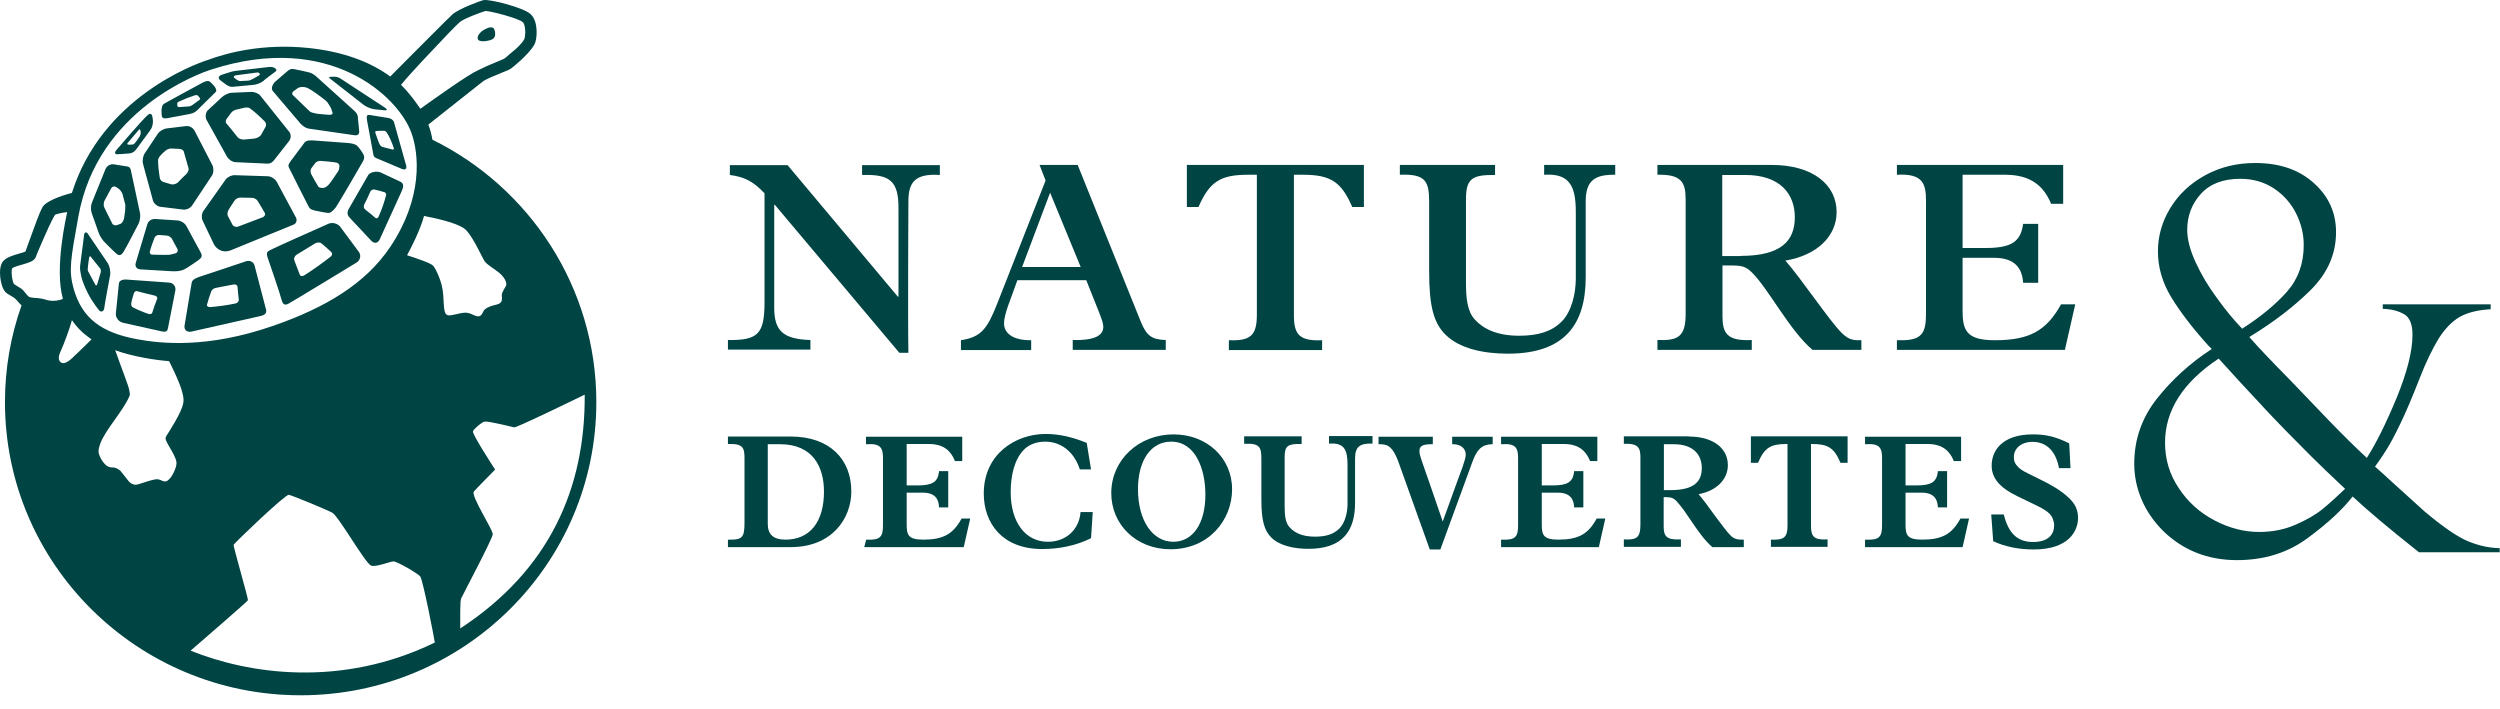 <svg width="187" height="53" viewBox="0 0 187 53" fill="none" xmlns="http://www.w3.org/2000/svg">
<path d="M186.302 22.798V23.133C185.352 23.181 184.578 23.373 183.982 23.708C183.386 24.059 182.871 24.602 182.404 25.337C181.953 26.088 181.469 27.062 180.986 28.308C180.438 29.713 179.955 30.847 179.552 31.677C179.15 32.524 178.795 33.179 178.505 33.642C178.199 34.121 177.925 34.536 177.651 34.903C177.748 34.983 178.231 35.414 179.101 36.213C179.987 37.011 180.728 37.682 181.34 38.241C182.742 39.423 183.837 40.174 184.627 40.493C185.4 40.812 186.189 40.988 186.979 41.004V41.308H180.938C178.715 39.551 177.072 38.161 175.976 37.139C175.235 38.097 174.124 39.136 172.625 40.238C171.127 41.355 169.355 41.898 167.309 41.898C166.214 41.898 165.199 41.707 164.281 41.34C163.363 40.972 162.541 40.429 161.832 39.742C161.124 39.04 160.576 38.257 160.205 37.395C159.835 36.532 159.641 35.638 159.641 34.696C159.641 32.875 160.205 31.262 161.333 29.825C162.461 28.403 163.814 27.158 165.441 26.104L165.167 25.832C163.991 24.523 163.073 23.325 162.412 22.239C161.752 21.153 161.413 20.003 161.413 18.805C161.413 17.655 161.72 16.569 162.348 15.547C162.976 14.525 163.846 13.711 164.957 13.104C166.069 12.497 167.309 12.193 168.695 12.193C170.499 12.193 171.965 12.688 173.076 13.695C174.188 14.685 174.736 15.915 174.736 17.368C174.736 18.997 174.107 20.434 172.835 21.696C171.562 22.957 170.032 24.123 168.244 25.209C168.904 25.96 169.935 27.046 171.337 28.467L174.14 31.39C175.235 32.524 176.202 33.482 177.039 34.249C177.716 33.195 178.457 31.709 179.262 29.777C180.052 27.845 180.454 26.263 180.454 25.05C180.454 24.251 180.245 23.74 179.826 23.5C179.407 23.261 178.876 23.117 178.231 23.101V22.766H186.302V22.798ZM165.956 26.822C163.282 28.595 161.945 30.703 161.945 33.115C161.945 34.36 162.283 35.494 162.976 36.517C163.653 37.554 164.555 38.353 165.65 38.928C166.746 39.503 167.857 39.79 168.985 39.79C169.967 39.79 170.853 39.615 171.675 39.263C172.48 38.912 173.173 38.529 173.721 38.082C174.269 37.634 174.832 37.123 175.412 36.564C174.301 35.526 173.447 34.696 172.867 34.121C172.287 33.546 171.659 32.907 171.015 32.252C170.37 31.582 169.677 30.879 168.969 30.096C168.244 29.33 167.245 28.244 165.956 26.822ZM167.712 24.587C169.081 23.708 170.193 22.798 171.047 21.84C171.901 20.881 172.319 19.715 172.319 18.326C172.319 17.512 172.126 16.713 171.739 15.946C171.353 15.18 170.789 14.557 170.064 14.078C169.323 13.599 168.501 13.375 167.567 13.375C166.278 13.375 165.296 13.758 164.619 14.509C163.943 15.26 163.604 16.154 163.604 17.192C163.604 17.895 163.814 18.709 164.233 19.62C164.651 20.53 165.183 21.424 165.811 22.271C166.44 23.149 167.068 23.916 167.712 24.587Z" fill="#004444"/>
<path d="M58.911 12.353L67.159 22.191H67.207V15.579C67.207 13.551 66.595 13.024 64.485 13.088V12.353H70.3V13.088C68.415 12.96 67.948 13.663 67.948 15.068C67.948 15.068 67.9 23.98 67.948 26.391H67.272L57.961 15.323H57.912V23.021C57.912 24.746 58.573 25.369 60.619 25.433V26.151H54.449V25.433C56.72 25.465 57.187 24.97 57.187 22.574V14.461C56.318 13.535 55.657 13.231 54.594 13.088V12.353H58.911Z" fill="#004444"/>
<path d="M76.1 20.961L75.391 22.91C75.214 23.421 75.101 23.868 75.101 24.187C75.101 24.922 75.761 25.465 77.131 25.449V26.183H71.879V25.449C73.393 25.209 73.844 24.618 74.602 22.686L78.21 13.503L77.759 12.337H80.61L85.33 24.059C85.765 25.129 86.168 25.401 87.199 25.433V26.168H80.24V25.433C82.06 25.481 82.527 25.002 82.527 24.443C82.527 24.219 82.43 23.916 82.221 23.389L81.254 20.961H76.1ZM78.548 14.413L76.454 19.971H80.836L78.548 14.413Z" fill="#004444"/>
<path d="M91.903 25.449C93.497 25.513 94.013 25.129 94.013 23.564V13.072H93.336C91.274 13.072 90.469 13.599 89.647 15.483H88.777V12.337H102.019V15.483H101.149C100.328 13.599 99.538 13.072 97.46 13.072H96.784V23.564C96.784 24.986 97.154 25.529 98.894 25.449V26.183H91.919V25.449H91.903Z" fill="#004444"/>
<path d="M111.83 12.353V13.088C110.154 13.072 109.655 13.327 109.655 14.892V21.121C109.655 22.239 109.735 23.293 110.331 23.916C110.96 24.602 111.975 25.113 113.634 25.113C115.067 25.113 116.066 24.794 116.807 24.059C117.548 23.325 117.87 21.967 117.87 20.849V15.851C117.87 13.966 117.436 12.944 115.502 13.072V12.337H120.818V13.072C119.385 13.056 118.611 13.423 118.611 15.052V20.738C118.611 24.251 117.049 26.455 112.796 26.455C110.911 26.455 109.155 26.056 108.124 25.034C107.238 24.155 106.9 22.91 106.9 20.274V15.1C106.9 13.567 106.642 12.992 104.709 13.072V12.337H111.83V12.353Z" fill="#004444"/>
<path d="M137.733 24.874C138.152 25.289 138.458 25.465 139.086 25.449H139.231V26.168H135.574C133.851 24.714 132.288 21.6 131.032 20.37C130.661 20.003 130.371 19.859 129.614 19.859H128.841V23.644C128.841 24.922 129.179 25.529 131.032 25.433V26.168H123.976V25.433C125.442 25.481 126.086 25.257 126.086 23.5V14.924C126.086 13.663 125.796 13.024 123.976 13.072V12.337H132.514C135.607 12.337 137.379 13.822 137.379 15.867C137.379 17.687 135.88 19.108 133.545 19.492C134.769 20.881 136.831 23.98 137.733 24.874ZM130.21 19.14C133.255 19.14 134.253 17.991 134.253 16.25C134.253 14.509 133.158 13.088 130.548 13.088H128.825V19.156H130.21V19.14Z" fill="#004444"/>
<path d="M141.889 26.168V25.449H142.195C143.726 25.465 144.064 24.922 144.064 23.516V14.988C144.064 13.726 143.806 12.96 141.889 13.072V12.337H154.325V15.244H153.423C152.892 13.95 151.925 13.072 150.008 13.072H146.802V18.55H148.51C150.427 18.55 151.152 18.102 151.329 16.745H152.457V21.153H151.329C151.265 20.115 150.765 19.284 149.154 19.284H146.802V23.261C146.802 24.746 147.125 25.449 149.219 25.449C151.796 25.449 153.069 24.746 154.164 22.766H155.228L154.454 26.168H141.889Z" fill="#004444"/>
<path d="M59.137 32.652C62.085 32.652 63.679 34.376 63.679 36.756C63.679 38.8 62.214 40.924 59.153 40.924H54.449V40.365H54.513C55.544 40.397 55.689 40.174 55.689 39.088V34.297C55.689 33.53 55.609 33.179 54.513 33.211H54.449V32.652H59.137ZM57.429 39.184C57.429 39.95 57.816 40.365 58.75 40.365C60.57 40.365 61.633 39.056 61.633 36.772C61.633 34.935 60.812 33.227 58.347 33.227H57.429V39.184Z" fill="#004444"/>
<path d="M71.975 32.652V34.488H71.428L71.412 34.44C71.106 33.706 70.574 33.211 69.463 33.211H67.819V36.309H68.641C69.752 36.309 70.139 36.053 70.236 35.303V35.239H70.928V37.954H70.236V37.89C70.204 37.315 69.93 36.852 69.028 36.852H67.819V39.136C67.819 39.966 67.868 40.365 69.06 40.365C70.558 40.365 71.283 39.95 71.911 38.816L71.927 38.784H72.572L72.088 40.924H64.646L64.791 40.365H64.839C65.854 40.413 66.047 40.142 66.047 39.295V34.281C66.047 33.562 65.918 33.147 64.839 33.227H64.775V32.668H71.975V32.652Z" fill="#004444"/>
<path d="M81.609 35.111H80.771L80.755 35.063C80.336 33.801 79.37 33.035 78.177 33.035C77.533 33.035 76.969 33.258 76.615 33.61C75.858 34.36 75.6 35.622 75.6 36.804C75.6 39.088 76.712 40.525 78.387 40.525C79.692 40.525 80.691 39.663 80.819 38.369V38.305H81.738L81.609 40.254L81.577 40.27C80.529 40.797 79.257 41.068 77.952 41.068C74.972 41.068 73.586 39.136 73.586 36.916C73.586 33.977 75.938 32.46 78.226 32.46C79.209 32.46 80.191 32.684 81.254 33.115L81.287 33.131L81.609 35.111Z" fill="#004444"/>
<path d="M87.779 32.492C90.276 32.492 92.16 34.249 92.16 36.596C92.16 38.896 90.421 41.084 87.553 41.084C84.96 41.084 83.123 39.215 83.123 36.884C83.123 34.408 85.169 32.492 87.779 32.492ZM87.763 40.525C89.212 40.525 90.163 39.184 90.163 36.996C90.163 35.111 89.438 33.035 87.602 33.035C86.103 33.035 85.121 34.408 85.121 36.596C85.121 38.944 86.216 40.525 87.763 40.525Z" fill="#004444"/>
<path d="M97.364 32.652V33.211H97.299C96.333 33.195 96.091 33.338 96.091 34.201V37.858C96.091 38.513 96.139 39.12 96.478 39.455C96.832 39.854 97.412 40.142 98.362 40.142C99.2 40.142 99.764 39.95 100.183 39.535C100.602 39.12 100.795 38.353 100.795 37.698V34.76C100.795 33.658 100.553 33.115 99.474 33.179H99.409V32.62H102.664V33.179H102.599C101.778 33.163 101.359 33.37 101.359 34.281V37.618C101.359 39.711 100.424 41.052 97.879 41.052C96.768 41.052 95.704 40.812 95.092 40.206C94.561 39.679 94.351 38.912 94.351 37.363V34.328C94.351 33.45 94.222 33.147 93.127 33.195H93.062V32.636H97.364V32.652Z" fill="#004444"/>
<path d="M119.481 32.652V34.488H118.934L118.918 34.44C118.612 33.706 118.064 33.211 116.968 33.211H115.325V36.309H116.147C117.258 36.309 117.645 36.053 117.742 35.303V35.239H118.434V37.954H117.742V37.89C117.709 37.315 117.419 36.852 116.533 36.852H115.325V39.136C115.325 39.966 115.374 40.365 116.566 40.365C118.064 40.365 118.789 39.95 119.417 38.816L119.433 38.784H120.077L119.594 40.924H112.281V40.365H112.345C113.36 40.413 113.553 40.142 113.553 39.295V34.281C113.553 33.562 113.424 33.147 112.345 33.227H112.281V32.668H119.481V32.652Z" fill="#004444"/>
<path d="M126.312 32.652C128.148 32.652 129.244 33.53 129.244 34.792C129.244 35.878 128.374 36.724 127.053 36.964C127.407 37.379 127.858 37.986 128.277 38.577C128.744 39.2 129.179 39.79 129.437 40.046C129.679 40.301 129.969 40.381 130.371 40.365H130.436V40.924H128.084C127.552 40.477 127.069 39.79 126.618 39.136C126.392 38.816 126.183 38.481 125.973 38.193C125.764 37.906 125.571 37.666 125.394 37.475C125.184 37.267 125.039 37.187 124.604 37.187H124.443V39.359C124.443 40.078 124.62 40.397 125.667 40.349H125.732V40.908H121.463V40.349H121.527C122.365 40.381 122.703 40.254 122.703 39.279V34.217C122.703 33.514 122.558 33.163 121.527 33.195H121.463V32.636H126.312V32.652ZM124.975 36.66C126.747 36.66 127.294 35.989 127.294 35.015C127.294 34.025 126.682 33.227 125.184 33.227H124.459V36.66H124.975Z" fill="#004444"/>
<path d="M132.465 40.365H132.53C133.432 40.397 133.706 40.19 133.706 39.327V33.211H133.625C132.433 33.211 131.982 33.498 131.515 34.584L131.499 34.616H130.967V32.636H138.2V34.616H137.669L137.653 34.584C137.185 33.498 136.734 33.211 135.542 33.211H135.462V39.311C135.462 40.11 135.655 40.397 136.638 40.349H136.702V40.908H132.465V40.365Z" fill="#004444"/>
<path d="M146.69 32.652V34.488H146.142L146.126 34.44C145.82 33.706 145.272 33.211 144.177 33.211H142.534V36.309H143.355C144.467 36.309 144.853 36.053 144.95 35.303V35.239H145.643V37.954H144.95V37.89C144.918 37.315 144.628 36.852 143.742 36.852H142.534V39.136C142.534 39.966 142.582 40.365 143.774 40.365C145.272 40.365 145.997 39.95 146.625 38.816L146.641 38.784H147.286L146.803 40.924H139.505V40.365H139.57C140.584 40.413 140.778 40.142 140.778 39.295V34.281C140.778 33.562 140.649 33.147 139.57 33.227H139.505V32.668H146.69V32.652Z" fill="#004444"/>
<path d="M152.054 32.492C153.053 32.492 153.762 32.668 154.744 33.147L154.776 33.163L154.873 35.015H154.003V34.967C153.762 33.722 153.053 33.051 152.038 33.051C151.2 33.051 150.636 33.53 150.636 34.185C150.636 34.488 150.701 34.68 150.991 34.967C151.12 35.095 151.345 35.239 151.635 35.383C151.925 35.526 152.263 35.686 152.634 35.878C153.359 36.229 154.164 36.676 154.76 37.251C155.211 37.682 155.437 38.114 155.437 38.752C155.437 39.679 154.776 41.1 152.118 41.1C151.007 41.1 149.976 40.892 149.122 40.493L149.09 40.477L148.945 38.481H149.879L149.895 38.529C150.25 39.934 150.942 40.541 152.07 40.541C153.246 40.541 153.649 39.95 153.649 39.295C153.649 38.992 153.52 38.641 153.311 38.433C153.133 38.257 152.876 38.082 152.553 37.922C152.247 37.762 151.893 37.602 151.539 37.427C150.83 37.092 150.073 36.74 149.589 36.245C149.187 35.846 148.977 35.367 148.977 34.856C148.961 33.706 149.767 32.492 152.054 32.492Z" fill="#004444"/>
<path d="M107.915 39.008C107.915 39.008 108.382 37.746 108.946 36.165C109.236 35.367 109.639 34.376 109.639 34.009C109.639 33.546 109.268 33.227 108.688 33.227H108.624V32.668H111.652V33.227H111.588C110.847 33.258 110.476 33.594 110.122 34.584L107.738 41.1H106.948L104.58 34.488C104.178 33.45 103.839 33.211 103.179 33.227H103.115V32.668H107.174V33.227H107.11C106.352 33.227 106.175 33.386 106.175 33.754C106.175 33.913 106.224 34.105 106.32 34.392C106.32 34.392 107.802 38.641 107.915 39.008Z" fill="#004444"/>
<path d="M39.983 3.313C40.176 2.961 40.305 1.604 39.677 1.045C39.145 0.566 36.664 -0.073 36.181 0.007C35.988 0.039 34.329 0.646 33.845 1.077C33.539 1.348 30.656 4.255 29.19 5.724C27.692 4.622 25.662 3.856 23.036 3.584C19.701 3.249 17.06 3.92 15.513 4.495C14.579 4.798 7.62 7.305 5.38 14.428C4.43 14.684 3.399 15.067 3.157 15.53C2.964 15.882 2.61 16.856 2.207 17.974C2.094 18.293 1.965 18.66 1.901 18.82C1.804 18.868 1.595 18.916 1.45 18.964C0.95 19.108 0.451 19.251 0.209 19.571C0.048 19.794 0 20.098 0 20.401C0 20.657 0.032 20.88 0.064 21.024C0.161 21.519 0.322 21.823 0.548 21.966L1.079 22.286C1.112 22.318 1.208 22.413 1.273 22.477C1.369 22.589 1.466 22.717 1.611 22.845C0.805 25.113 0.371 27.54 0.371 30.079C0.371 42.185 10.278 52.007 22.488 52.007C34.699 52.007 44.606 42.185 44.606 30.079C44.606 21.487 39.612 14.029 32.347 10.451C32.283 10.084 32.186 9.701 32.041 9.318C33.346 8.28 35.972 6.203 36.101 6.108C36.246 5.964 37.099 5.612 37.502 5.453C37.905 5.293 38.098 5.213 38.211 5.133C38.372 5.022 38.517 4.894 38.678 4.75L38.952 4.511C39.242 4.223 39.709 3.808 39.983 3.313ZM34.49 44.772C34.651 44.421 36.842 40.3 36.858 39.965C36.874 39.614 35.231 37.138 35.44 36.771C35.505 36.675 37.035 35.126 37.035 35.126C37.035 35.126 35.327 32.507 35.376 32.267C35.408 32.108 36.068 31.549 36.262 31.533C36.584 31.501 38.388 31.948 38.453 31.964C38.63 32.012 42.544 30.095 43.736 29.52C43.785 36.531 41.094 42.648 34.425 47.008C34.425 46.225 34.409 44.964 34.49 44.772ZM33.153 22.046C33.088 21.04 32.573 20.082 32.412 19.89C32.267 19.698 31.284 19.363 30.446 19.092C30.656 18.724 31.429 17.239 31.719 16.153C32.959 16.393 34.457 16.76 34.892 17.239C35.456 17.862 36.068 19.267 36.246 19.539C36.439 19.81 36.938 20.082 37.293 20.369C37.647 20.641 37.953 21.088 37.856 21.359C37.824 21.455 37.518 21.87 37.534 22.078C37.55 22.206 37.55 22.381 37.534 22.461C37.502 22.637 37.357 22.733 37.148 22.781C36.874 22.861 36.535 22.909 36.262 23.148C36.133 23.244 36.101 23.531 35.907 23.627C35.617 23.787 35.263 23.372 34.796 23.388C34.345 23.404 33.765 23.643 33.507 23.579C33.185 23.515 33.217 22.972 33.153 22.046ZM14.257 48.669C15.336 47.727 18.509 44.996 18.542 44.9C18.59 44.788 17.43 40.859 17.478 40.748C17.511 40.636 21.345 36.963 21.602 37.011C21.86 37.058 24.373 38.096 24.856 38.352C25.34 38.623 27.353 42.201 27.772 42.313C28.143 42.425 29.157 42.009 29.431 41.993C29.705 41.993 31.22 42.872 31.429 43.111C31.638 43.367 32.492 47.791 32.524 48.062C25.501 51.48 18.574 50.41 14.257 48.669ZM7.507 33.162C7.893 32.139 9.231 30.702 9.665 29.664C9.762 29.488 9.698 29.424 9.665 29.169C9.633 28.898 9.005 27.316 8.618 26.198C9.988 26.694 11.727 26.949 12.646 27.013C12.646 27.013 13.499 28.674 13.644 29.393C13.709 29.6 13.757 29.936 13.709 30.143C13.596 30.846 12.646 32.283 12.549 32.443C12.452 32.603 12.323 32.73 12.42 32.938C12.517 33.273 13.306 34.295 13.193 34.743C13.161 35.062 12.887 35.605 12.726 35.765C12.565 35.925 12.452 36.132 12.05 35.925C11.727 35.781 11.582 35.877 11.454 35.893C11.26 35.925 10.745 36.1 10.39 36.212C9.988 36.356 9.73 36.116 9.617 35.988C9.504 35.861 9.247 35.493 9.053 35.27C8.876 35.062 8.618 34.982 8.49 34.966C8.393 34.966 8.2 34.982 8.006 34.855C7.781 34.695 7.507 34.343 7.378 33.88C7.346 33.673 7.41 33.449 7.507 33.162ZM4.398 26.741C4.398 26.55 4.527 26.294 4.639 26.039C4.752 25.783 5.219 24.585 5.38 23.947C6.025 24.889 6.718 25.272 6.846 25.384C6.846 25.384 5.864 26.358 5.413 26.773C5.348 26.821 5.171 27.029 4.865 27.141C4.559 27.236 4.382 26.997 4.398 26.741ZM5.026 15.866C4.962 16.201 4.059 20.05 4.704 22.35C4.527 22.461 3.931 22.573 3.528 22.445C3.125 22.318 2.867 22.302 2.642 22.286C2.513 22.27 2.384 22.27 2.255 22.238C2.143 22.222 2.03 22.078 1.917 21.934C1.804 21.791 1.691 21.647 1.53 21.551C1.53 21.551 1.16 21.328 1.047 21.248C0.95 21.104 0.87 20.673 0.87 20.353C0.87 20.226 0.886 20.114 0.918 20.066C1.015 19.97 1.466 19.842 1.708 19.778C2.191 19.635 2.513 19.539 2.658 19.267C2.674 19.235 2.706 19.171 2.739 19.06L2.722 19.092C2.722 19.092 3.995 16.057 4.156 16.041C4.253 16.009 4.656 15.898 5.026 15.866ZM30.768 9.925C31.348 11.506 31.654 14.796 29.19 18.469C27.337 21.232 24.325 23.02 20.459 24.362C15.481 26.103 11.985 25.687 10.31 25.384C7.571 24.889 6.138 23.803 5.509 21.599C5.123 20.226 5.284 19.395 5.864 16.185C7.297 8.184 14.949 5.469 15.819 5.197C24.679 2.339 29.802 7.241 30.768 9.925ZM39.29 2.418C39.29 2.626 39.258 2.818 39.226 2.913C39 3.329 38.533 3.712 38.372 3.84L38.066 4.095C37.937 4.223 37.808 4.335 37.695 4.399C37.647 4.431 37.357 4.542 37.132 4.638C36.664 4.83 36.149 5.053 35.746 5.261C35.037 5.565 32.492 7.385 31.445 8.136C31.123 7.689 30.736 7.082 29.995 6.347C30.736 5.437 32.476 3.616 33.571 2.466C34.006 2.019 34.312 1.716 34.393 1.652C34.683 1.396 36.02 0.901 36.31 0.821C36.713 0.821 38.807 1.38 39.097 1.652C39.242 1.78 39.29 2.115 39.29 2.418Z" fill="#004444"/>
<path d="M30.382 12.385L29.464 9.111C29.367 8.919 29.19 8.84 28.948 8.808L27.643 8.6C27.402 8.568 27.418 8.744 27.45 8.983L27.885 11.331C27.933 11.571 27.917 11.73 28.143 11.826L30.076 12.641C30.301 12.736 30.446 12.625 30.382 12.385ZM29.367 11.187C29.109 11.123 28.884 11.059 28.626 10.996C28.529 10.964 28.416 10.868 28.384 10.772C28.272 10.533 28.175 10.197 28.078 9.942C28.046 9.862 28.078 9.798 28.159 9.798C28.368 9.782 28.561 9.782 28.739 9.782C28.787 9.782 28.868 9.83 28.916 9.894C29.125 10.213 29.303 10.612 29.448 11.059C29.48 11.155 29.448 11.203 29.367 11.187ZM28.803 8.057C28.803 8.057 25.565 5.933 25.436 5.853C25.291 5.773 25.13 5.725 24.905 5.741C24.679 5.741 24.518 5.741 24.695 5.885L27.208 7.849C27.402 7.993 27.74 8.137 27.982 8.169L28.739 8.249C28.964 8.281 28.997 8.185 28.803 8.057ZM26.564 8.345L23.68 5.741C23.503 5.582 23.31 5.47 23.149 5.422C23.036 5.39 22.021 5.166 21.973 5.166C21.764 5.134 21.635 5.198 21.457 5.358L20.587 6.109C20.41 6.268 20.249 6.604 20.394 6.795L22.472 9.239C22.649 9.431 22.875 9.59 23.101 9.622L26.532 10.117C26.773 10.149 26.87 10.021 26.87 9.862C26.87 9.702 26.79 9.047 26.773 8.888C26.79 8.728 26.741 8.52 26.564 8.345ZM24.872 8.424C24.905 8.568 24.744 8.6 24.599 8.584C24.518 8.584 23.922 8.536 23.697 8.504C23.471 8.456 23.278 8.424 23.165 8.329L21.941 7.147C21.812 7.051 21.844 6.891 21.973 6.811L22.279 6.588C22.505 6.46 22.827 6.492 23.02 6.588C23.294 6.716 23.938 7.179 24.373 7.53C24.518 7.642 24.679 7.961 24.76 8.089C24.744 8.073 24.84 8.281 24.872 8.424ZM20.62 5.342C20.733 5.246 20.652 5.166 20.571 5.103C20.459 5.023 20.297 4.991 20.153 5.007L17.688 5.294C17.446 5.31 17.06 5.438 16.818 5.518L16.576 5.598C16.351 5.677 16.286 5.837 16.464 5.997L16.898 6.316C17.124 6.46 17.205 6.508 17.446 6.492L18.944 6.348C19.186 6.332 19.524 6.204 19.718 6.045C19.701 6.013 20.507 5.438 20.62 5.342ZM19.395 5.63C19.299 5.693 18.751 6.013 18.606 6.029L17.962 6.061C17.801 6.077 17.511 5.805 17.511 5.805C17.414 5.677 17.623 5.63 17.785 5.614L19.25 5.422C19.395 5.422 19.492 5.55 19.395 5.63ZM16.125 6.891C16.351 6.668 15.755 6.157 15.755 6.157C15.594 5.981 15.352 6.077 15.143 6.189C15.143 6.189 12.517 7.61 12.259 7.77C12.001 7.929 12.098 8.632 12.098 8.632C12.114 8.872 12.291 8.872 12.517 8.84L14.224 8.52C14.466 8.472 14.611 8.376 14.788 8.217C14.772 8.217 15.9 7.115 16.125 6.891ZM14.869 7.514C14.708 7.61 14.579 7.738 14.402 7.849C14.321 7.913 14.192 7.961 14.095 7.961C13.886 7.977 13.645 7.993 13.451 8.009C13.354 8.025 13.29 7.977 13.274 7.945C13.258 7.849 13.258 7.833 13.258 7.738C13.258 7.658 13.338 7.61 13.435 7.578C13.806 7.402 14.176 7.259 14.563 7.131C14.659 7.115 14.724 7.099 14.772 7.131C14.804 7.163 14.901 7.259 14.965 7.354C14.982 7.402 14.949 7.466 14.869 7.514ZM12.469 9.606C12.227 9.638 11.921 9.814 11.792 10.021L10.825 11.475C10.697 11.666 10.632 12.018 10.697 12.257L11.438 14.988C11.502 15.212 11.744 15.435 11.985 15.467L13.693 15.675C13.934 15.707 14.224 15.579 14.369 15.371L15.851 13.136C15.98 12.944 15.996 12.609 15.9 12.385L14.547 9.766C14.434 9.558 14.16 9.399 13.918 9.431L12.469 9.606ZM12.404 11.251C12.501 11.171 12.678 11.107 12.775 11.107C12.984 11.123 13.21 11.123 13.451 11.139C13.58 11.155 13.709 11.235 13.741 11.315C13.854 11.682 13.95 12.098 14.095 12.561C14.144 12.688 14.063 12.896 13.95 13.008C13.725 13.216 13.516 13.423 13.306 13.647C13.177 13.758 12.968 13.822 12.823 13.79C12.614 13.727 12.42 13.679 12.227 13.615C12.098 13.583 11.969 13.439 11.953 13.311C11.873 12.816 11.824 12.369 11.824 11.97C11.824 11.89 11.905 11.73 12.001 11.634C12.114 11.507 12.243 11.379 12.404 11.251ZM11.244 9.734C11.389 9.542 11.454 9.255 11.438 9.015C11.421 8.872 11.405 8.632 11.325 8.552C11.212 8.456 11.083 8.568 11.003 8.648C10.648 8.967 8.78 11.123 8.683 11.251C8.586 11.363 8.554 11.539 8.763 11.539C8.763 11.539 9.424 11.507 9.682 11.475C9.939 11.443 10.068 11.331 10.213 11.139L11.244 9.734ZM10.455 10.197C10.423 10.261 10.084 10.74 10.02 10.772C9.939 10.836 9.649 10.82 9.649 10.82C9.537 10.82 9.472 10.788 9.553 10.692L10.39 9.702C10.471 9.622 10.487 9.718 10.519 9.83V9.862C10.552 9.958 10.487 10.133 10.455 10.197ZM9.504 12.449L8.49 12.289C8.248 12.257 7.99 12.417 7.894 12.641L6.879 15.148C6.782 15.371 6.782 15.723 6.863 15.947L7.394 17.448C7.475 17.671 7.684 17.991 7.861 18.15C7.861 18.15 8.457 18.757 8.715 18.981C8.973 19.204 9.118 19.013 9.231 18.853C9.359 18.677 10.358 16.745 10.358 16.745C10.471 16.537 10.519 16.17 10.471 15.931L9.81 12.832C9.762 12.609 9.746 12.497 9.504 12.449ZM9.343 15.899L9.279 16.33C9.247 16.489 9.15 16.681 9.005 16.745L8.747 16.841C8.586 16.889 8.425 16.825 8.377 16.681L7.797 15.515C7.732 15.371 7.749 15.132 7.829 14.988L8.312 14.094C8.393 13.95 8.554 13.902 8.699 13.998L8.844 14.094C8.973 14.174 9.118 14.365 9.166 14.525L9.376 15.324C9.359 15.499 9.376 15.755 9.343 15.899ZM8.071 19.7L6.621 17.559C6.444 17.256 6.283 17.384 6.283 17.639L5.993 19.875C5.96 20.115 6.041 20.498 6.089 20.722C6.138 20.945 6.331 21.456 6.573 21.935C6.943 22.654 7.378 23.165 7.426 23.229C7.587 23.389 7.781 23.261 7.797 23.053C7.829 22.75 8.248 20.53 8.248 20.53C8.264 20.259 8.2 19.907 8.071 19.7ZM7.523 20.418L7.265 21.281C7.249 21.345 7.185 21.377 7.136 21.313L6.573 20.259C6.524 20.163 6.669 19.252 6.669 19.252C6.701 19.157 6.766 19.141 6.814 19.236L7.507 20.099C7.555 20.163 7.555 20.322 7.523 20.418ZM8.892 21.217L8.667 23.437C8.635 23.756 8.876 24.059 9.182 24.139C9.182 24.139 11.824 24.73 12.13 24.794C12.436 24.858 12.533 24.746 12.565 24.539C12.597 24.347 13.113 21.744 13.113 21.744C13.177 21.44 12.968 21.153 12.646 21.137L9.488 20.913C9.166 20.881 8.908 20.993 8.892 21.217ZM9.81 22.75C9.843 22.494 9.923 22.207 10.02 21.919C10.052 21.824 10.165 21.76 10.245 21.776C10.632 21.887 11.083 21.999 11.582 22.111C11.727 22.143 11.808 22.271 11.744 22.383C11.599 22.75 11.486 23.069 11.389 23.389C11.357 23.485 11.244 23.517 11.115 23.485C10.648 23.325 10.245 23.149 9.907 22.974C9.843 22.91 9.81 22.814 9.81 22.75ZM13.79 20.147C14.079 20.003 14.547 19.652 14.82 19.476C15.094 19.284 15.143 19.141 15.03 18.917L13.95 16.921C13.838 16.697 13.532 16.506 13.274 16.489L11.599 16.378C11.341 16.362 11.083 16.537 11.019 16.777L10.149 19.684C10.084 19.923 10.229 20.131 10.471 20.147L12.903 20.291C13.161 20.291 13.451 20.306 13.79 20.147ZM13.129 18.949C13.129 18.949 13.145 18.949 13 18.981C12.855 19.029 12.63 19.077 12.469 19.061C12.066 19.077 11.695 19.045 11.357 19.045C11.244 19.029 11.18 18.933 11.212 18.805C11.293 18.486 11.421 18.15 11.55 17.799C11.599 17.671 11.76 17.559 11.889 17.576C12.082 17.591 12.275 17.607 12.485 17.623C12.63 17.639 12.807 17.751 12.871 17.879C13 18.119 13.113 18.358 13.258 18.598C13.338 18.757 13.274 18.901 13.129 18.949ZM13.806 24.347C13.757 24.666 13.967 24.858 14.289 24.81L19.395 23.66C19.701 23.596 19.959 23.5 19.911 23.197L19.057 19.923C19.009 19.62 18.719 19.444 18.413 19.54C18.413 19.54 15.046 20.674 14.917 20.706C14.788 20.754 14.369 20.881 14.337 21.153C14.289 21.408 13.806 24.347 13.806 24.347ZM15.481 22.798C15.562 22.478 15.674 22.143 15.803 21.792C15.851 21.68 15.996 21.552 16.141 21.536C16.56 21.456 17.011 21.36 17.462 21.281C17.623 21.249 17.768 21.329 17.768 21.472C17.801 21.808 17.817 22.127 17.865 22.43C17.865 22.542 17.768 22.67 17.607 22.702C16.915 22.846 16.27 22.926 15.674 22.974C15.529 22.942 15.449 22.878 15.481 22.798ZM20.008 19.236C20.008 19.236 20.958 21.983 21.055 22.399C21.167 22.814 21.312 22.846 21.57 22.718C21.828 22.59 26.677 19.636 26.677 19.636C26.951 19.46 27.031 19.093 26.838 18.837L25.453 16.969C25.259 16.713 24.856 16.601 24.55 16.745C24.55 16.745 20.523 18.534 20.233 18.693C19.943 18.837 19.927 18.917 20.008 19.236ZM22.198 19.045C22.682 18.757 23.133 18.47 23.584 18.198C23.729 18.119 23.938 18.119 24.035 18.198C24.309 18.422 24.567 18.645 24.792 18.869C24.872 18.949 24.856 19.093 24.744 19.189C24.131 19.668 23.471 20.147 22.762 20.594C22.617 20.69 22.456 20.658 22.424 20.546C22.295 20.211 22.166 19.859 22.021 19.492C21.957 19.332 22.037 19.141 22.198 19.045ZM21.731 12.066C21.522 12.369 21.554 12.417 21.667 12.641C21.764 12.864 23.052 15.387 23.052 15.387C23.165 15.595 23.213 15.675 23.584 15.755C23.954 15.835 24.373 15.915 24.534 15.931C24.76 15.947 24.985 15.675 25.114 15.515C25.243 15.356 27.096 12.177 27.176 12.018C27.224 11.89 27.273 11.794 27.208 11.602C27.16 11.475 26.902 11.091 26.725 10.916C26.564 10.756 26.226 10.708 25.984 10.692L23.39 10.501C23.133 10.501 22.972 10.485 22.794 10.644L21.731 12.066ZM23.294 12.577C23.39 12.449 23.487 12.321 23.584 12.193C23.664 12.098 23.825 12.018 23.97 12.034C24.389 12.066 24.792 12.098 25.163 12.162C25.275 12.177 25.372 12.273 25.388 12.385C25.388 12.385 25.388 12.369 25.388 12.465C25.388 12.561 25.356 12.72 25.291 12.816C25.082 13.104 24.889 13.439 24.631 13.758C24.55 13.87 24.389 13.998 24.26 14.046C24.131 14.078 23.874 14.062 23.809 13.95C23.616 13.647 23.439 13.327 23.262 12.992C23.213 12.864 23.213 12.688 23.294 12.577ZM16.882 13.423L15.223 15.771C15.078 15.963 15.062 16.298 15.159 16.506L15.996 18.262C16.093 18.47 16.528 18.997 17.253 18.725L21.941 16.809C22.166 16.729 22.247 16.474 22.134 16.266L20.7 13.599C20.587 13.391 20.297 13.2 20.056 13.184L17.575 13.104C17.334 13.088 17.027 13.232 16.882 13.423ZM17.092 15.707C17.253 15.467 17.382 15.228 17.543 15.004C17.623 14.877 17.817 14.781 17.978 14.781C18.268 14.797 18.558 14.781 18.848 14.797C19.009 14.797 19.202 14.908 19.267 15.02C19.444 15.324 19.637 15.611 19.798 15.915C19.879 16.042 19.798 16.186 19.653 16.25C19.041 16.489 18.413 16.713 17.801 16.953C17.656 17 17.478 16.953 17.398 16.825C17.269 16.601 17.172 16.378 17.044 16.154C16.995 16.042 17.011 15.835 17.092 15.707ZM15.449 8.967L16.979 11.714C17.092 11.922 17.366 12.114 17.607 12.13C17.607 12.13 19.798 12.225 20.024 12.241C20.249 12.241 20.378 12.13 20.523 11.954L21.635 10.533C21.78 10.341 21.78 10.037 21.635 9.862L19.492 7.179C19.347 6.987 19.025 6.859 18.783 6.875L17.317 6.939C17.076 6.955 16.753 7.115 16.576 7.29L15.513 8.281C15.384 8.44 15.336 8.76 15.449 8.967ZM16.963 8.872C17.076 8.712 17.189 8.568 17.301 8.424C17.366 8.329 17.543 8.233 17.672 8.201C17.865 8.153 18.075 8.105 18.284 8.057C18.429 8.025 18.606 8.041 18.671 8.089C19.041 8.345 19.412 8.696 19.814 9.095C19.911 9.191 19.927 9.367 19.863 9.494C19.75 9.67 19.653 9.878 19.54 10.069C19.46 10.213 19.25 10.325 19.073 10.357C18.799 10.389 18.526 10.421 18.252 10.437C18.075 10.453 17.881 10.373 17.785 10.277C17.462 9.862 17.172 9.51 16.915 9.207C16.866 9.127 16.882 8.983 16.963 8.872ZM26.258 16.394L27.772 18.007C27.982 18.246 28.272 18.198 28.4 17.911L30.06 14.27C30.189 13.982 30.221 13.711 29.931 13.583L28.497 12.912C28.207 12.768 27.692 12.864 27.547 13.088L26.049 15.691C25.92 16.042 26.049 16.17 26.258 16.394ZM27.241 15.308C27.418 14.956 27.579 14.621 27.708 14.318C27.756 14.222 27.885 14.158 27.998 14.174C28.272 14.238 28.529 14.302 28.771 14.381C28.852 14.413 28.9 14.509 28.884 14.589C28.755 15.084 28.578 15.627 28.32 16.202C28.272 16.33 28.143 16.362 28.078 16.298C27.853 16.09 27.611 15.899 27.337 15.691C27.208 15.595 27.176 15.435 27.241 15.308Z" fill="#004444"/>
<path d="M36.971 2.196C36.874 1.94 36.52 2.052 36.23 2.212C35.94 2.372 35.617 2.723 35.762 2.962C35.907 3.202 36.664 3.042 36.842 2.93C37.132 2.771 37.035 2.34 36.971 2.196Z" fill="#004444"/>
</svg>
